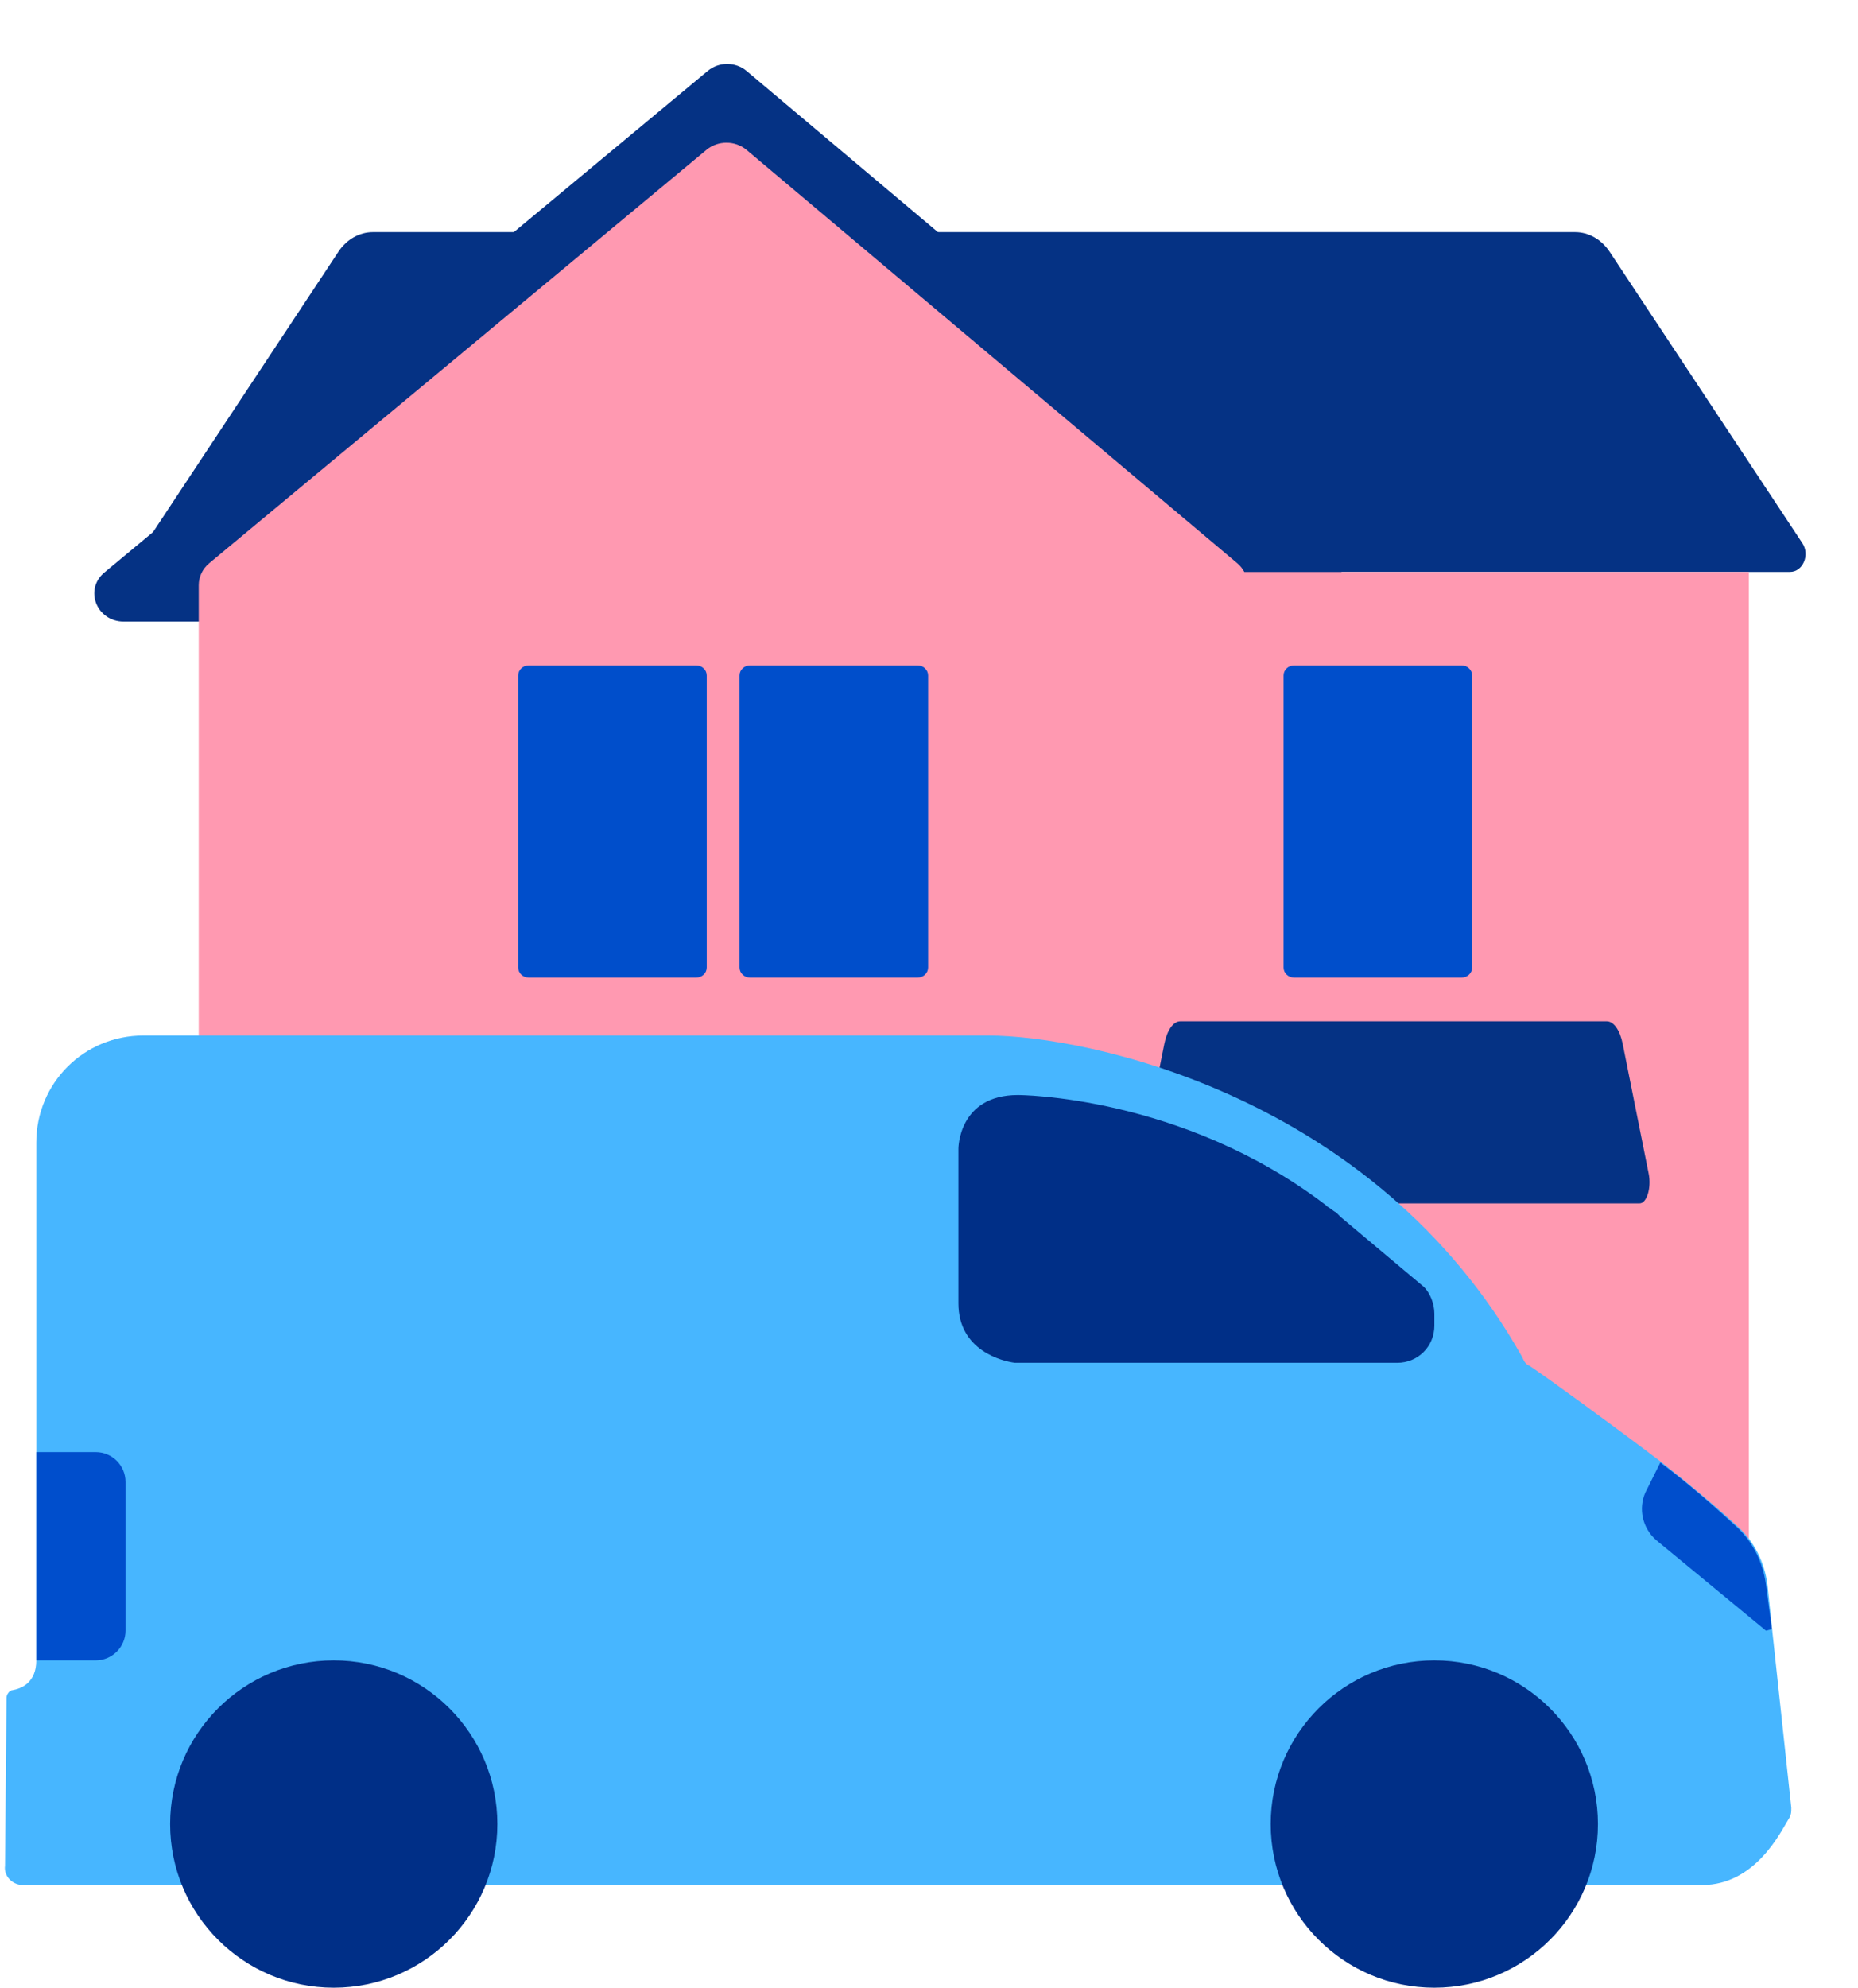 <svg width="72" height="77" viewBox="0 0 72 77" fill="none" xmlns="http://www.w3.org/2000/svg">
<path fill-rule="evenodd" clip-rule="evenodd" d="M62.378 9.757C62.06 9.275 61.565 8.992 61.04 8.992H14.449C13.924 8.992 13.429 9.275 13.111 9.757L5.646 21.041C5.344 21.498 5.625 22.154 6.124 22.154H69.367C69.863 22.154 70.146 21.496 69.844 21.041L62.379 9.757H62.378Z" fill="#053284"/>
<path fill-rule="evenodd" clip-rule="evenodd" d="M4.047 22.176L27.428 2.746C27.86 2.388 28.503 2.389 28.933 2.751L52.007 22.181C52.794 22.843 52.302 24.079 51.252 24.079H4.797C3.743 24.079 3.253 22.836 4.047 22.176Z" fill="#053284"/>
<path fill-rule="evenodd" clip-rule="evenodd" d="M8.884 68.794H47.161H47.163C47.165 68.794 47.167 68.794 47.169 68.794H67.771V22.156H48.219C48.153 22.029 48.06 21.915 47.946 21.819L28.936 5.812C28.49 5.436 27.822 5.434 27.374 5.807L8.106 21.819C7.849 22.034 7.701 22.344 7.701 22.669V67.668C7.701 68.29 8.231 68.794 8.884 68.794Z" fill="#FF99B1"/>
<path d="M56.639 25.776H50.149C49.923 25.776 49.74 25.95 49.74 26.165V37.479C49.74 37.694 49.923 37.868 50.149 37.868H56.639C56.865 37.868 57.048 37.694 57.048 37.479V26.165C57.048 25.95 56.865 25.776 56.639 25.776Z" fill="#004ECB"/>
<path d="M26.979 25.776H20.489C20.263 25.776 20.08 25.95 20.08 26.165V37.479C20.08 37.694 20.263 37.868 20.489 37.868H26.979C27.205 37.868 27.387 37.694 27.387 37.479V26.165C27.387 25.95 27.205 25.776 26.979 25.776Z" fill="#004ECB"/>
<path d="M35.557 25.776H29.067C28.841 25.776 28.658 25.95 28.658 26.165V37.479C28.658 37.694 28.841 37.868 29.067 37.868H35.557C35.783 37.868 35.966 37.694 35.966 37.479V26.165C35.966 25.95 35.783 25.776 35.557 25.776Z" fill="#004ECB"/>
<path d="M26.979 49.179H20.489C20.263 49.179 20.08 49.353 20.08 49.568V60.883C20.08 61.097 20.263 61.272 20.489 61.272H26.979C27.205 61.272 27.387 61.097 27.387 60.883V49.568C27.387 49.353 27.205 49.179 26.979 49.179Z" fill="#004ECB"/>
<path d="M35.557 49.179H29.067C28.841 49.179 28.658 49.353 28.658 49.568V60.883C28.658 61.097 28.841 61.272 29.067 61.272H35.557C35.783 61.272 35.966 61.097 35.966 60.883V49.568C35.966 49.353 35.783 49.179 35.557 49.179Z" fill="#004ECB"/>
<path d="M49.857 50.293H56.936C57.261 50.293 57.526 50.545 57.526 50.855V68.794H49.268V50.855C49.268 50.545 49.532 50.293 49.857 50.293Z" fill="#053284"/>
<path d="M52.477 52.012H51.057C50.983 52.012 50.924 52.069 50.924 52.139V59.028C50.924 59.098 50.983 59.155 51.057 59.155H52.477C52.55 59.155 52.61 59.098 52.61 59.028V52.139C52.61 52.069 52.55 52.012 52.477 52.012Z" fill="#004ECB"/>
<path d="M55.801 52.012H54.381C54.308 52.012 54.248 52.069 54.248 52.139V59.028C54.248 59.098 54.308 59.155 54.381 59.155H55.801C55.874 59.155 55.934 59.098 55.934 59.028V52.139C55.934 52.069 55.874 52.012 55.801 52.012Z" fill="#004ECB"/>
<path fill-rule="evenodd" clip-rule="evenodd" d="M62.266 39.564H45.737C45.468 39.564 45.226 39.907 45.12 40.435L44.111 45.473C44.003 46.015 44.188 46.617 44.463 46.617H63.539C63.813 46.617 63.999 46.015 63.89 45.473L62.881 40.435C62.776 39.907 62.534 39.564 62.266 39.564Z" fill="#053284"/>
<path d="M69.415 70.026C69.415 70.199 69.415 70.314 69.299 70.487C69.011 70.948 68.031 73.023 65.957 73.023H62.614C62.441 73.023 50.914 73.023 49.646 73.023H0.887C0.484 73.023 0.138 72.677 0.195 72.274L0.253 65.761C0.253 65.646 0.368 65.473 0.484 65.473C0.829 65.415 1.406 65.185 1.406 64.32V44.264C1.406 41.958 3.25 40.114 5.555 40.114H38.292C42.096 40.114 53.277 42.419 58.983 52.563C59.04 52.678 59.098 52.851 59.271 52.909C59.962 53.37 62.268 55.041 64.4 56.655C65.495 57.519 66.591 58.442 67.34 59.133C67.974 59.709 68.377 60.516 68.492 61.381L68.665 63.052L69.415 70.026Z" fill="#47B6FF"/>
<path d="M39.446 42.419C39.446 42.419 45.786 42.419 51.376 46.684L51.434 46.742C51.549 46.799 51.664 46.915 51.78 46.972C51.837 47.03 51.895 47.088 51.953 47.145L55.18 49.854C55.411 50.085 55.584 50.488 55.584 50.892V51.353C55.584 52.159 54.95 52.793 54.143 52.793H51.03H48.667H39.503C39.446 52.793 39.388 52.793 39.331 52.793C38.869 52.736 37.14 52.332 37.14 50.488V44.494C37.14 44.494 37.14 42.419 39.446 42.419Z" fill="#002F87"/>
<path d="M12.933 77C9.431 77 6.593 74.162 6.593 70.66C6.593 67.159 9.431 64.32 12.933 64.32C16.434 64.32 19.273 67.159 19.273 70.66C19.273 74.162 16.434 77 12.933 77Z" fill="#002F87"/>
<path d="M55.582 77C52.081 77 49.242 74.162 49.242 70.66C49.242 67.159 52.081 64.32 55.582 64.32C59.083 64.32 61.922 67.159 61.922 70.66C61.922 74.162 59.083 77 55.582 77Z" fill="#002F87"/>
<path d="M12.932 74.003C11.023 74.003 9.474 72.455 9.474 70.545C9.474 68.635 11.023 67.087 12.932 67.087C14.842 67.087 16.391 68.635 16.391 70.545C16.391 72.455 14.842 74.003 12.932 74.003Z" fill="#002F87"/>
<path d="M55.582 74.003C53.673 74.003 52.124 72.455 52.124 70.545C52.124 68.635 53.673 67.087 55.582 67.087C57.492 67.087 59.041 68.635 59.041 70.545C59.041 72.455 57.492 74.003 55.582 74.003Z" fill="#002F87"/>
<path d="M68.664 63.11L68.433 63.168L64.169 59.652C63.65 59.191 63.477 58.442 63.765 57.808L64.341 56.655C65.494 57.519 66.532 58.442 67.281 59.133C67.915 59.709 68.318 60.516 68.433 61.381L68.664 63.11Z" fill="#004ECC"/>
<path d="M4.864 57.404V63.168C4.864 63.802 4.345 64.32 3.711 64.32H1.406V56.252H3.711C4.345 56.252 4.864 56.77 4.864 57.404Z" fill="#004ECC"/>
</svg>
